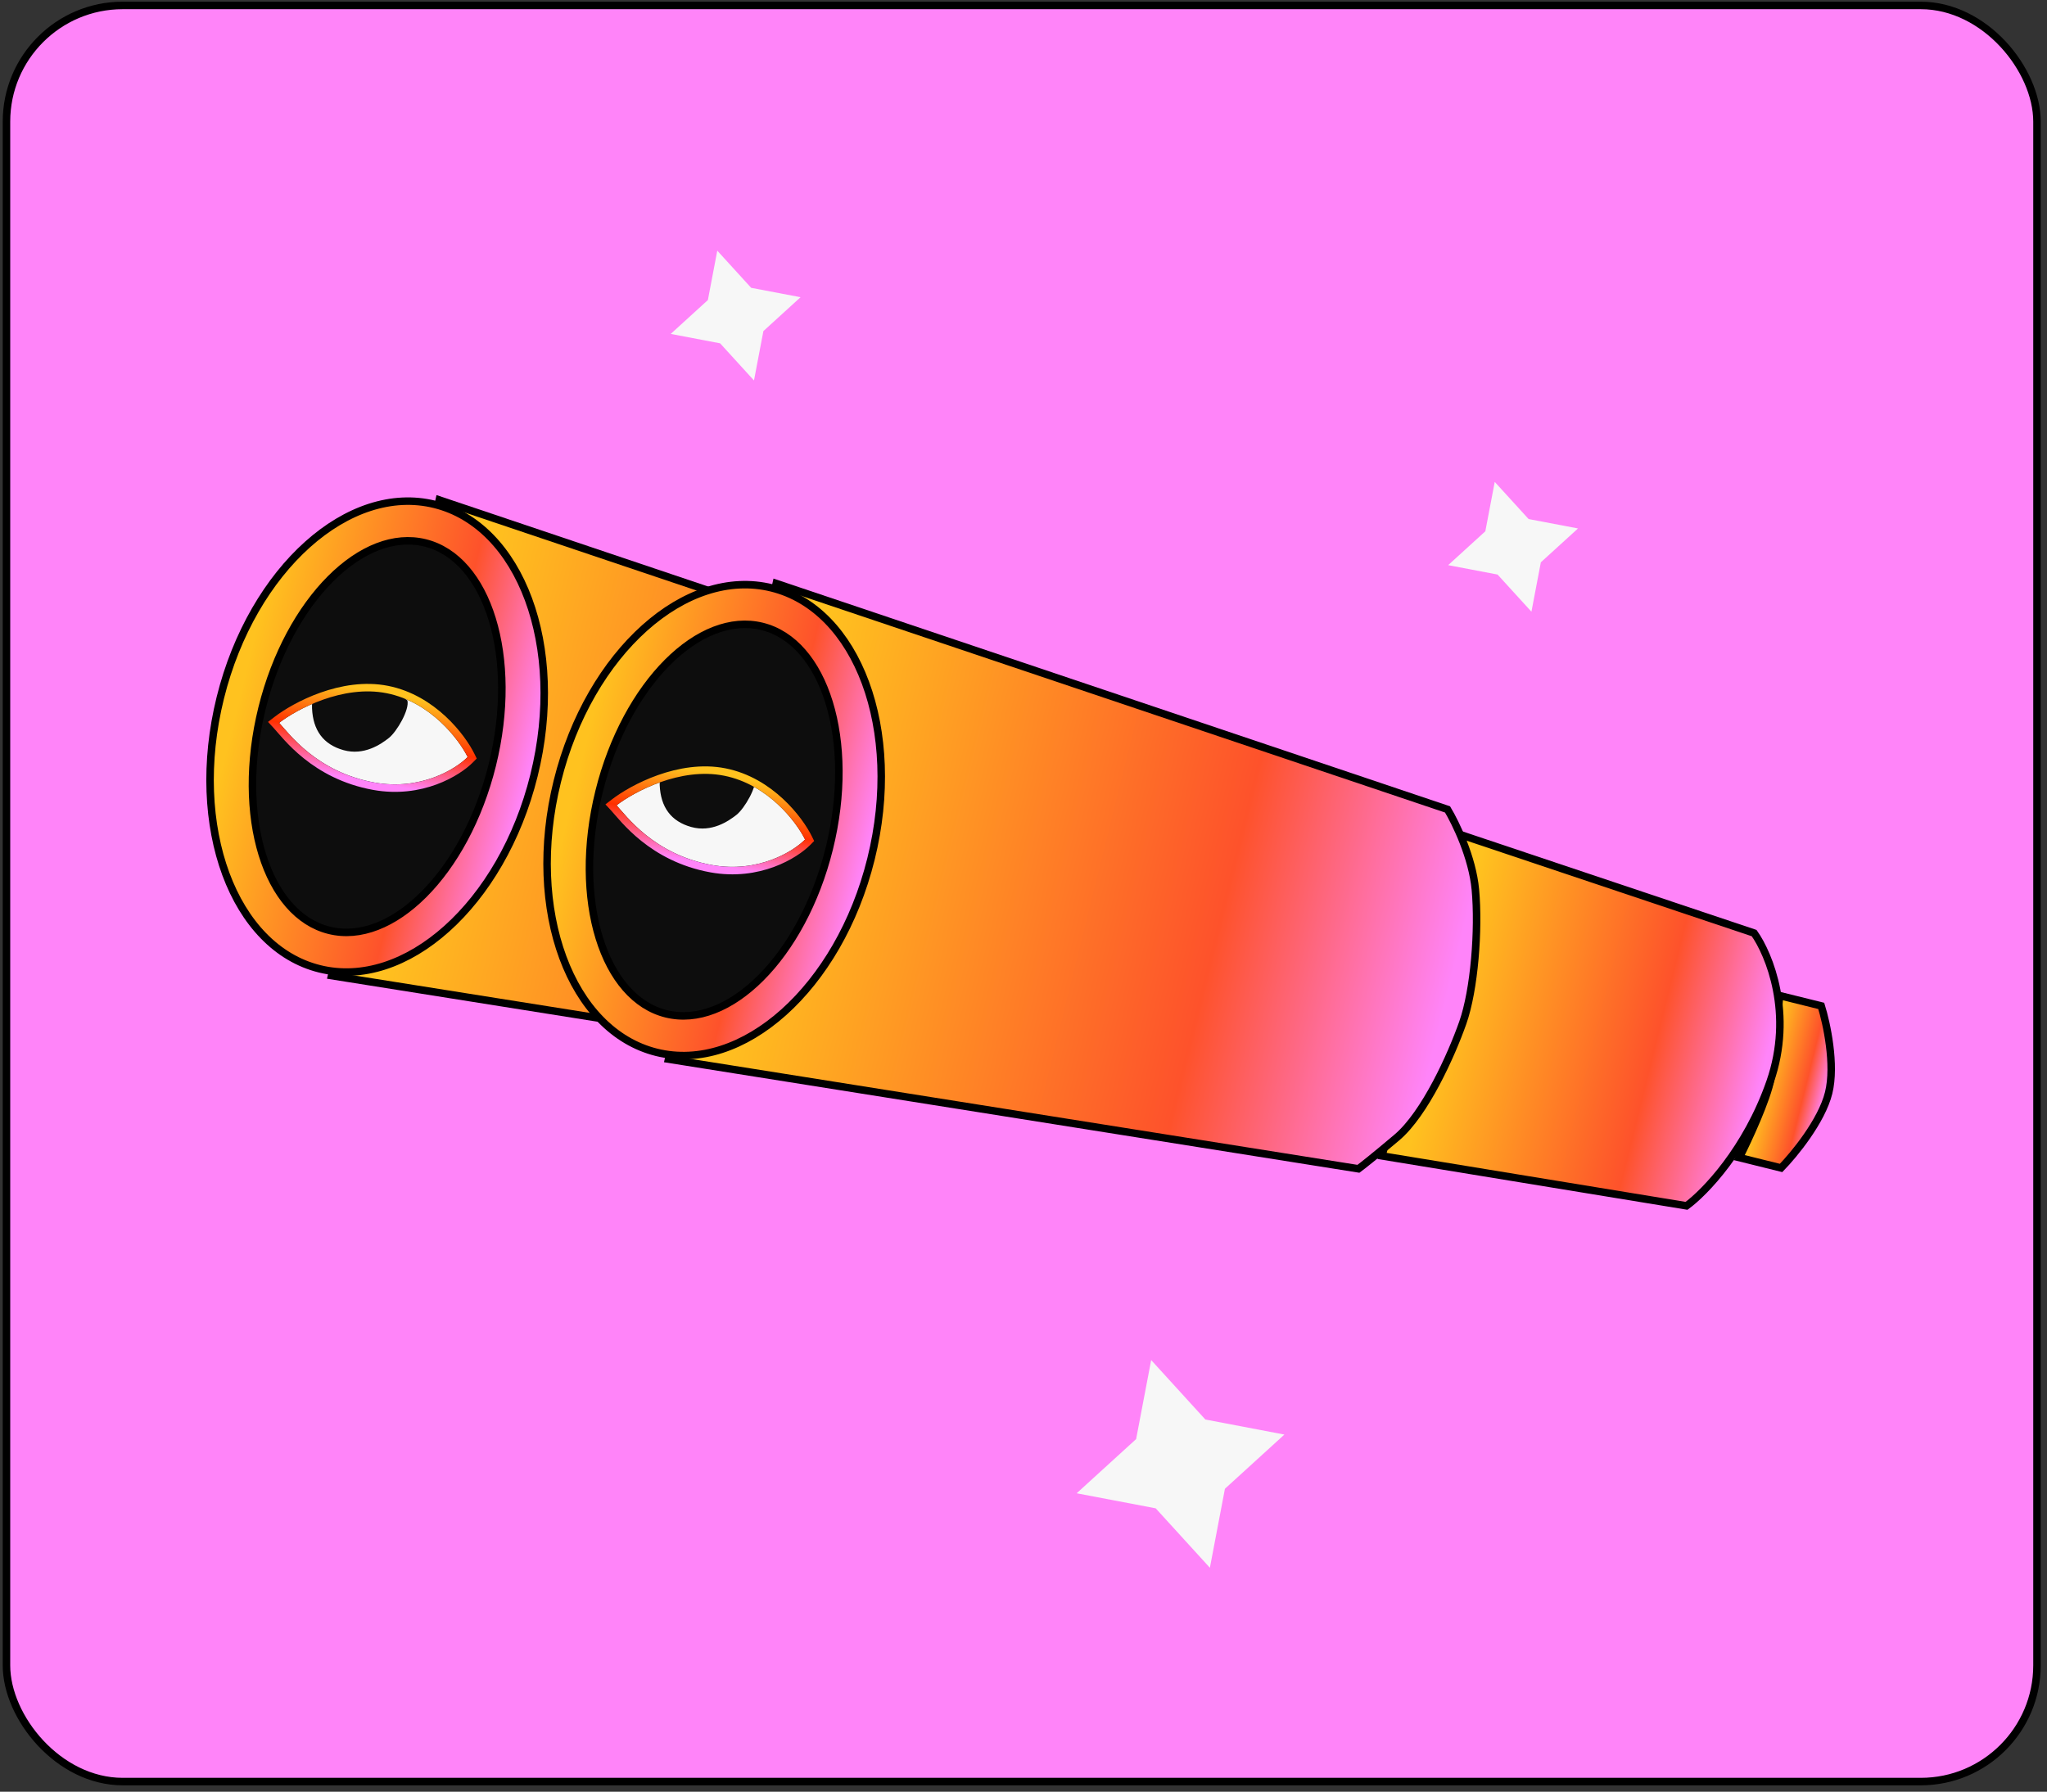 <svg width="273" height="239" viewBox="0 0 273 239" fill="none" xmlns="http://www.w3.org/2000/svg">
<rect x="0" y="0" width="273" height="239" fill="#333333" stroke="none"/>
<rect x="0.863" y="0.725" width="270.802" height="236.924" rx="15.5" fill="#FF84F9" stroke="black"/>
<path d="M151.821 107.519C151.427 103.242 149.182 98.612 148.109 96.831L58.58 66.689L44.215 130.143L136.227 144.771C136.69 144.432 138.362 143.12 141.352 140.59C145.089 137.427 148.603 129.665 150.145 125.277C151.687 120.889 152.313 112.866 151.821 107.519Z" fill="#D9D9D9"/>
<path d="M151.821 107.519C151.427 103.242 149.182 98.612 148.109 96.831L58.58 66.689L44.215 130.143L136.227 144.771C136.69 144.432 138.362 143.12 141.352 140.59C145.089 137.427 148.603 129.665 150.145 125.277C151.687 120.889 152.313 112.866 151.821 107.519Z" fill="url(#paint0_linear_6274_13680)"/>
<path d="M151.821 107.519C151.427 103.242 149.182 98.612 148.109 96.831L58.58 66.689L44.215 130.143L136.227 144.771C136.69 144.432 138.362 143.12 141.352 140.59C145.089 137.427 148.603 129.665 150.145 125.277C151.687 120.889 152.313 112.866 151.821 107.519Z" stroke="black"/>
<path d="M57.977 67.282C63.679 68.696 68.054 73.386 70.478 79.936C72.901 86.483 73.348 94.839 71.215 103.442C69.083 112.045 64.785 119.224 59.585 123.882C54.383 128.542 48.324 130.646 42.622 129.233C36.92 127.82 32.544 123.13 30.12 116.579C27.698 110.032 27.25 101.677 29.383 93.074C31.515 84.47 35.813 77.291 41.013 72.633C46.215 67.972 52.275 65.869 57.977 67.282Z" fill="#D9D9D9"/>
<path d="M57.977 67.282C63.679 68.696 68.054 73.386 70.478 79.936C72.901 86.483 73.348 94.839 71.215 103.442C69.083 112.045 64.785 119.224 59.585 123.882C54.383 128.542 48.324 130.646 42.622 129.233C36.92 127.82 32.544 123.13 30.12 116.579C27.698 110.032 27.25 101.677 29.383 93.074C31.515 84.47 35.813 77.291 41.013 72.633C46.215 67.972 52.275 65.869 57.977 67.282Z" fill="url(#paint1_linear_6274_13680)"/>
<path d="M57.977 67.282C63.679 68.696 68.054 73.386 70.478 79.936C72.901 86.483 73.348 94.839 71.215 103.442C69.083 112.045 64.785 119.224 59.585 123.882C54.383 128.542 48.324 130.646 42.622 129.233C36.92 127.82 32.544 123.13 30.12 116.579C27.698 110.032 27.25 101.677 29.383 93.074C31.515 84.47 35.813 77.291 41.013 72.633C46.215 67.972 52.275 65.869 57.977 67.282Z" stroke="black"/>
<path d="M242.893 134.18L237.328 132.801C237.155 135.332 236.682 141.091 236.174 143.873C235.666 146.655 233.16 152.061 231.97 154.417L237.535 155.796C239.26 154.028 242.945 149.549 243.879 145.783C244.812 142.016 243.61 136.478 242.893 134.18Z" fill="#D9D9D9"/>
<path d="M242.893 134.18L237.328 132.801C237.155 135.332 236.682 141.091 236.174 143.873C235.666 146.655 233.16 152.061 231.97 154.417L237.535 155.796C239.26 154.028 242.945 149.549 243.879 145.783C244.812 142.016 243.61 136.478 242.893 134.18Z" fill="url(#paint2_linear_6274_13680)"/>
<path d="M242.893 134.18L237.328 132.801C237.155 135.332 236.682 141.091 236.174 143.873C235.666 146.655 233.16 152.061 231.97 154.417L237.535 155.796C239.26 154.028 242.945 149.549 243.879 145.783C244.812 142.016 243.61 136.478 242.893 134.18Z" stroke="black"/>
<path d="M236.069 144.302C239.217 135.268 235.963 127.314 233.943 124.466L194.932 111.389L184.322 154.192L224.925 160.849C227.328 159.097 232.921 153.335 236.069 144.302Z" fill="#D9D9D9"/>
<path d="M236.069 144.302C239.217 135.268 235.963 127.314 233.943 124.466L194.932 111.389L184.322 154.192L224.925 160.849C227.328 159.097 232.921 153.335 236.069 144.302Z" fill="url(#paint3_linear_6274_13680)"/>
<path d="M236.069 144.302C239.217 135.268 235.963 127.314 233.943 124.466L194.932 111.389L184.322 154.192L224.925 160.849C227.328 159.097 232.921 153.335 236.069 144.302Z" stroke="black"/>
<path d="M196.764 118.658C196.37 114.38 194.126 109.75 193.053 107.97L103.523 77.828L89.159 141.282L181.17 155.91C181.633 155.57 183.306 154.258 186.296 151.728C190.033 148.566 193.547 140.804 195.089 136.416C196.631 132.028 197.256 124.005 196.764 118.658Z" fill="#D9D9D9"/>
<path d="M196.764 118.658C196.37 114.38 194.126 109.75 193.053 107.97L103.523 77.828L89.159 141.282L181.17 155.91C181.633 155.57 183.306 154.258 186.296 151.728C190.033 148.566 193.547 140.804 195.089 136.416C196.631 132.028 197.256 124.005 196.764 118.658Z" fill="url(#paint4_linear_6274_13680)"/>
<path d="M196.764 118.658C196.37 114.38 194.126 109.75 193.053 107.97L103.523 77.828L89.159 141.282L181.17 155.91C181.633 155.57 183.306 154.258 186.296 151.728C190.033 148.566 193.547 140.804 195.089 136.416C196.631 132.028 197.256 124.005 196.764 118.658Z" stroke="black"/>
<path d="M102.923 78.423C108.624 79.836 112.999 84.526 115.423 91.076C117.846 97.624 118.293 105.98 116.161 114.583C114.028 123.186 109.731 130.365 104.531 135.023C99.328 139.683 93.269 141.787 87.567 140.373C81.866 138.96 77.49 134.27 75.066 127.72C72.643 121.172 72.196 112.817 74.328 104.214C76.46 95.611 80.758 88.431 85.958 83.773C91.161 79.113 97.221 77.01 102.923 78.423Z" fill="#D9D9D9"/>
<path d="M102.923 78.423C108.624 79.836 112.999 84.526 115.423 91.076C117.846 97.624 118.293 105.98 116.161 114.583C114.028 123.186 109.731 130.365 104.531 135.023C99.328 139.683 93.269 141.787 87.567 140.373C81.866 138.96 77.49 134.27 75.066 127.72C72.643 121.172 72.196 112.817 74.328 104.214C76.46 95.611 80.758 88.431 85.958 83.773C91.161 79.113 97.221 77.01 102.923 78.423Z" fill="url(#paint5_linear_6274_13680)"/>
<path d="M102.923 78.423C108.624 79.836 112.999 84.526 115.423 91.076C117.846 97.624 118.293 105.98 116.161 114.583C114.028 123.186 109.731 130.365 104.531 135.023C99.328 139.683 93.269 141.787 87.567 140.373C81.866 138.96 77.49 134.27 75.066 127.72C72.643 121.172 72.196 112.817 74.328 104.214C76.46 95.611 80.758 88.431 85.958 83.773C91.161 79.113 97.221 77.01 102.923 78.423Z" stroke="black"/>
<path d="M56.705 72.418C60.842 73.444 63.978 77.182 65.635 82.566C67.29 87.94 67.436 94.867 65.653 102.063C63.869 109.259 60.504 115.315 56.532 119.294C52.552 123.281 48.033 125.121 43.896 124.096C39.76 123.071 36.624 119.333 34.966 113.948C33.312 108.575 33.165 101.648 34.949 94.453C36.732 87.257 40.097 81.2 44.069 77.221C48.05 73.234 52.569 71.393 56.705 72.418Z" fill="#0D0D0D" stroke="black"/>
<path d="M101.649 83.557C105.785 84.582 108.921 88.32 110.579 93.705C112.233 99.079 112.38 106.005 110.596 113.202C108.812 120.397 105.448 126.454 101.476 130.432C97.495 134.419 92.976 136.26 88.84 135.235C84.703 134.209 81.567 130.471 79.909 125.087C78.255 119.714 78.109 112.787 79.892 105.591C81.676 98.395 85.04 92.338 89.013 88.359C92.993 84.373 97.512 82.532 101.649 83.557Z" fill="#0D0D0D" stroke="black"/>
<path d="M51.571 92.47C45.714 91.304 39.567 94.618 37.225 96.421C38.516 97.812 42.207 102.98 49.924 104.38C56.098 105.5 60.793 102.582 62.369 100.983C61.21 98.631 57.428 93.636 51.571 92.47Z" fill="#F7F7F7"/>
<path d="M41.616 94.503C41.511 92.201 42.923 90.417 43.641 89.812L44.111 89.379L46.683 89.586L48.302 90.009L50.152 90.604L51.932 91.576L54.334 93.439C54.635 94.66 52.928 97.594 51.862 98.438C50.795 99.282 48.559 100.822 45.825 100.066C43.092 99.311 41.746 97.381 41.616 94.503Z" fill="#0D0D0D"/>
<path d="M51.668 91.98C54.712 92.585 57.202 94.182 59.072 95.915C60.939 97.645 62.211 99.532 62.817 100.763L62.974 101.081L62.725 101.334C61.058 103.025 56.204 106.028 49.835 104.872C41.923 103.437 38.118 98.119 36.859 96.761L36.486 96.359L36.92 96.025C38.131 95.093 40.3 93.788 42.912 92.861C45.524 91.935 48.621 91.373 51.668 91.98Z" stroke="url(#paint6_linear_6274_13680)"/>
<path d="M96.571 103.472C90.714 102.306 84.567 105.62 82.225 107.423C83.516 108.814 87.207 113.982 94.924 115.382C101.098 116.502 105.793 113.584 107.369 111.985C106.21 109.633 102.428 104.638 96.571 103.472Z" fill="#F7F7F7"/>
<path d="M87.983 104.753C87.879 102.451 89.29 100.667 90.008 100.062L90.478 99.629L93.05 99.836L94.67 100.259L96.519 100.854L98.3 101.826L100.702 103.689C101.002 104.91 99.295 107.844 98.229 108.688C97.162 109.532 94.926 111.072 92.192 110.316C89.459 109.561 88.113 107.631 87.983 104.753Z" fill="#0D0D0D"/>
<path d="M96.668 102.982C99.712 103.587 102.202 105.184 104.072 106.917C105.939 108.647 107.211 110.534 107.817 111.765L107.974 112.083L107.725 112.336C106.058 114.027 101.204 117.03 94.835 115.874C86.923 114.439 83.118 109.121 81.859 107.763L81.486 107.361L81.92 107.027C83.131 106.095 85.299 104.79 87.912 103.863C90.524 102.937 93.621 102.375 96.668 102.982Z" stroke="url(#paint7_linear_6274_13680)"/>
<path fill-rule="evenodd" clip-rule="evenodd" d="M193.137 75.386L198.093 70.868L199.347 64.281L203.864 69.237L210.452 70.491L205.496 75.008L204.241 81.596L199.724 76.64L193.137 75.386Z" fill="#F7F7F7"/>
<path fill-rule="evenodd" clip-rule="evenodd" d="M89.451 44.542L94.407 40.025L95.661 33.437L100.179 38.393L106.766 39.647L101.81 44.165L100.556 50.752L96.038 45.796L89.451 44.542Z" fill="#F7F7F7"/>
<path fill-rule="evenodd" clip-rule="evenodd" d="M143.59 199.191L151.52 191.963L153.527 181.424L160.754 189.353L171.294 191.36L163.364 198.588L161.358 209.127L154.13 201.198L143.59 199.191Z" fill="#F7F7F7"/>
<defs>
<linearGradient id="paint0_linear_6274_13680" x1="150.785" y1="123.05" x2="50.756" y2="98.257" gradientUnits="userSpaceOnUse">
<stop offset="0.028" stop-color="#FF84F9"/>
<stop offset="0.337" stop-color="#FE522B"/>
<stop offset="0.674" stop-color="#FF9124"/>
<stop offset="0.933" stop-color="#FFC21F"/>
</linearGradient>
<linearGradient id="paint1_linear_6274_13680" x1="71.701" y1="103.562" x2="28.897" y2="92.953" gradientUnits="userSpaceOnUse">
<stop offset="0.028" stop-color="#FF84F9"/>
<stop offset="0.337" stop-color="#FE522B"/>
<stop offset="0.674" stop-color="#FF9124"/>
<stop offset="0.933" stop-color="#FFC21F"/>
</linearGradient>
<linearGradient id="paint2_linear_6274_13680" x1="243.852" y1="145.89" x2="234.649" y2="143.609" gradientUnits="userSpaceOnUse">
<stop offset="0.028" stop-color="#FF84F9"/>
<stop offset="0.337" stop-color="#FE522B"/>
<stop offset="0.674" stop-color="#FF9124"/>
<stop offset="0.933" stop-color="#FFC21F"/>
</linearGradient>
<linearGradient id="paint3_linear_6274_13680" x1="236.168" y1="144.326" x2="189.627" y2="132.79" gradientUnits="userSpaceOnUse">
<stop offset="0.028" stop-color="#FF84F9"/>
<stop offset="0.337" stop-color="#FE522B"/>
<stop offset="0.674" stop-color="#FF9124"/>
<stop offset="0.933" stop-color="#FFC21F"/>
</linearGradient>
<linearGradient id="paint4_linear_6274_13680" x1="195.729" y1="134.189" x2="95.699" y2="109.396" gradientUnits="userSpaceOnUse">
<stop offset="0.028" stop-color="#FF84F9"/>
<stop offset="0.337" stop-color="#FE522B"/>
<stop offset="0.674" stop-color="#FF9124"/>
<stop offset="0.933" stop-color="#FFC21F"/>
</linearGradient>
<linearGradient id="paint5_linear_6274_13680" x1="116.646" y1="114.703" x2="73.843" y2="104.093" gradientUnits="userSpaceOnUse">
<stop offset="0.028" stop-color="#FF84F9"/>
<stop offset="0.337" stop-color="#FE522B"/>
<stop offset="0.674" stop-color="#FF9124"/>
<stop offset="0.933" stop-color="#FFC21F"/>
</linearGradient>
<linearGradient id="paint6_linear_6274_13680" x1="50.949" y1="92.355" x2="48.804" y2="104.177" gradientUnits="userSpaceOnUse">
<stop stop-color="#FFC21F"/>
<stop offset="0.529" stop-color="#FF3000"/>
<stop offset="1" stop-color="#FF84F9"/>
</linearGradient>
<linearGradient id="paint7_linear_6274_13680" x1="95.949" y1="103.357" x2="93.804" y2="115.179" gradientUnits="userSpaceOnUse">
<stop stop-color="#FFC21F"/>
<stop offset="0.529" stop-color="#FF3000"/>
<stop offset="1" stop-color="#FF84F9"/>
</linearGradient>
</defs>
</svg>

